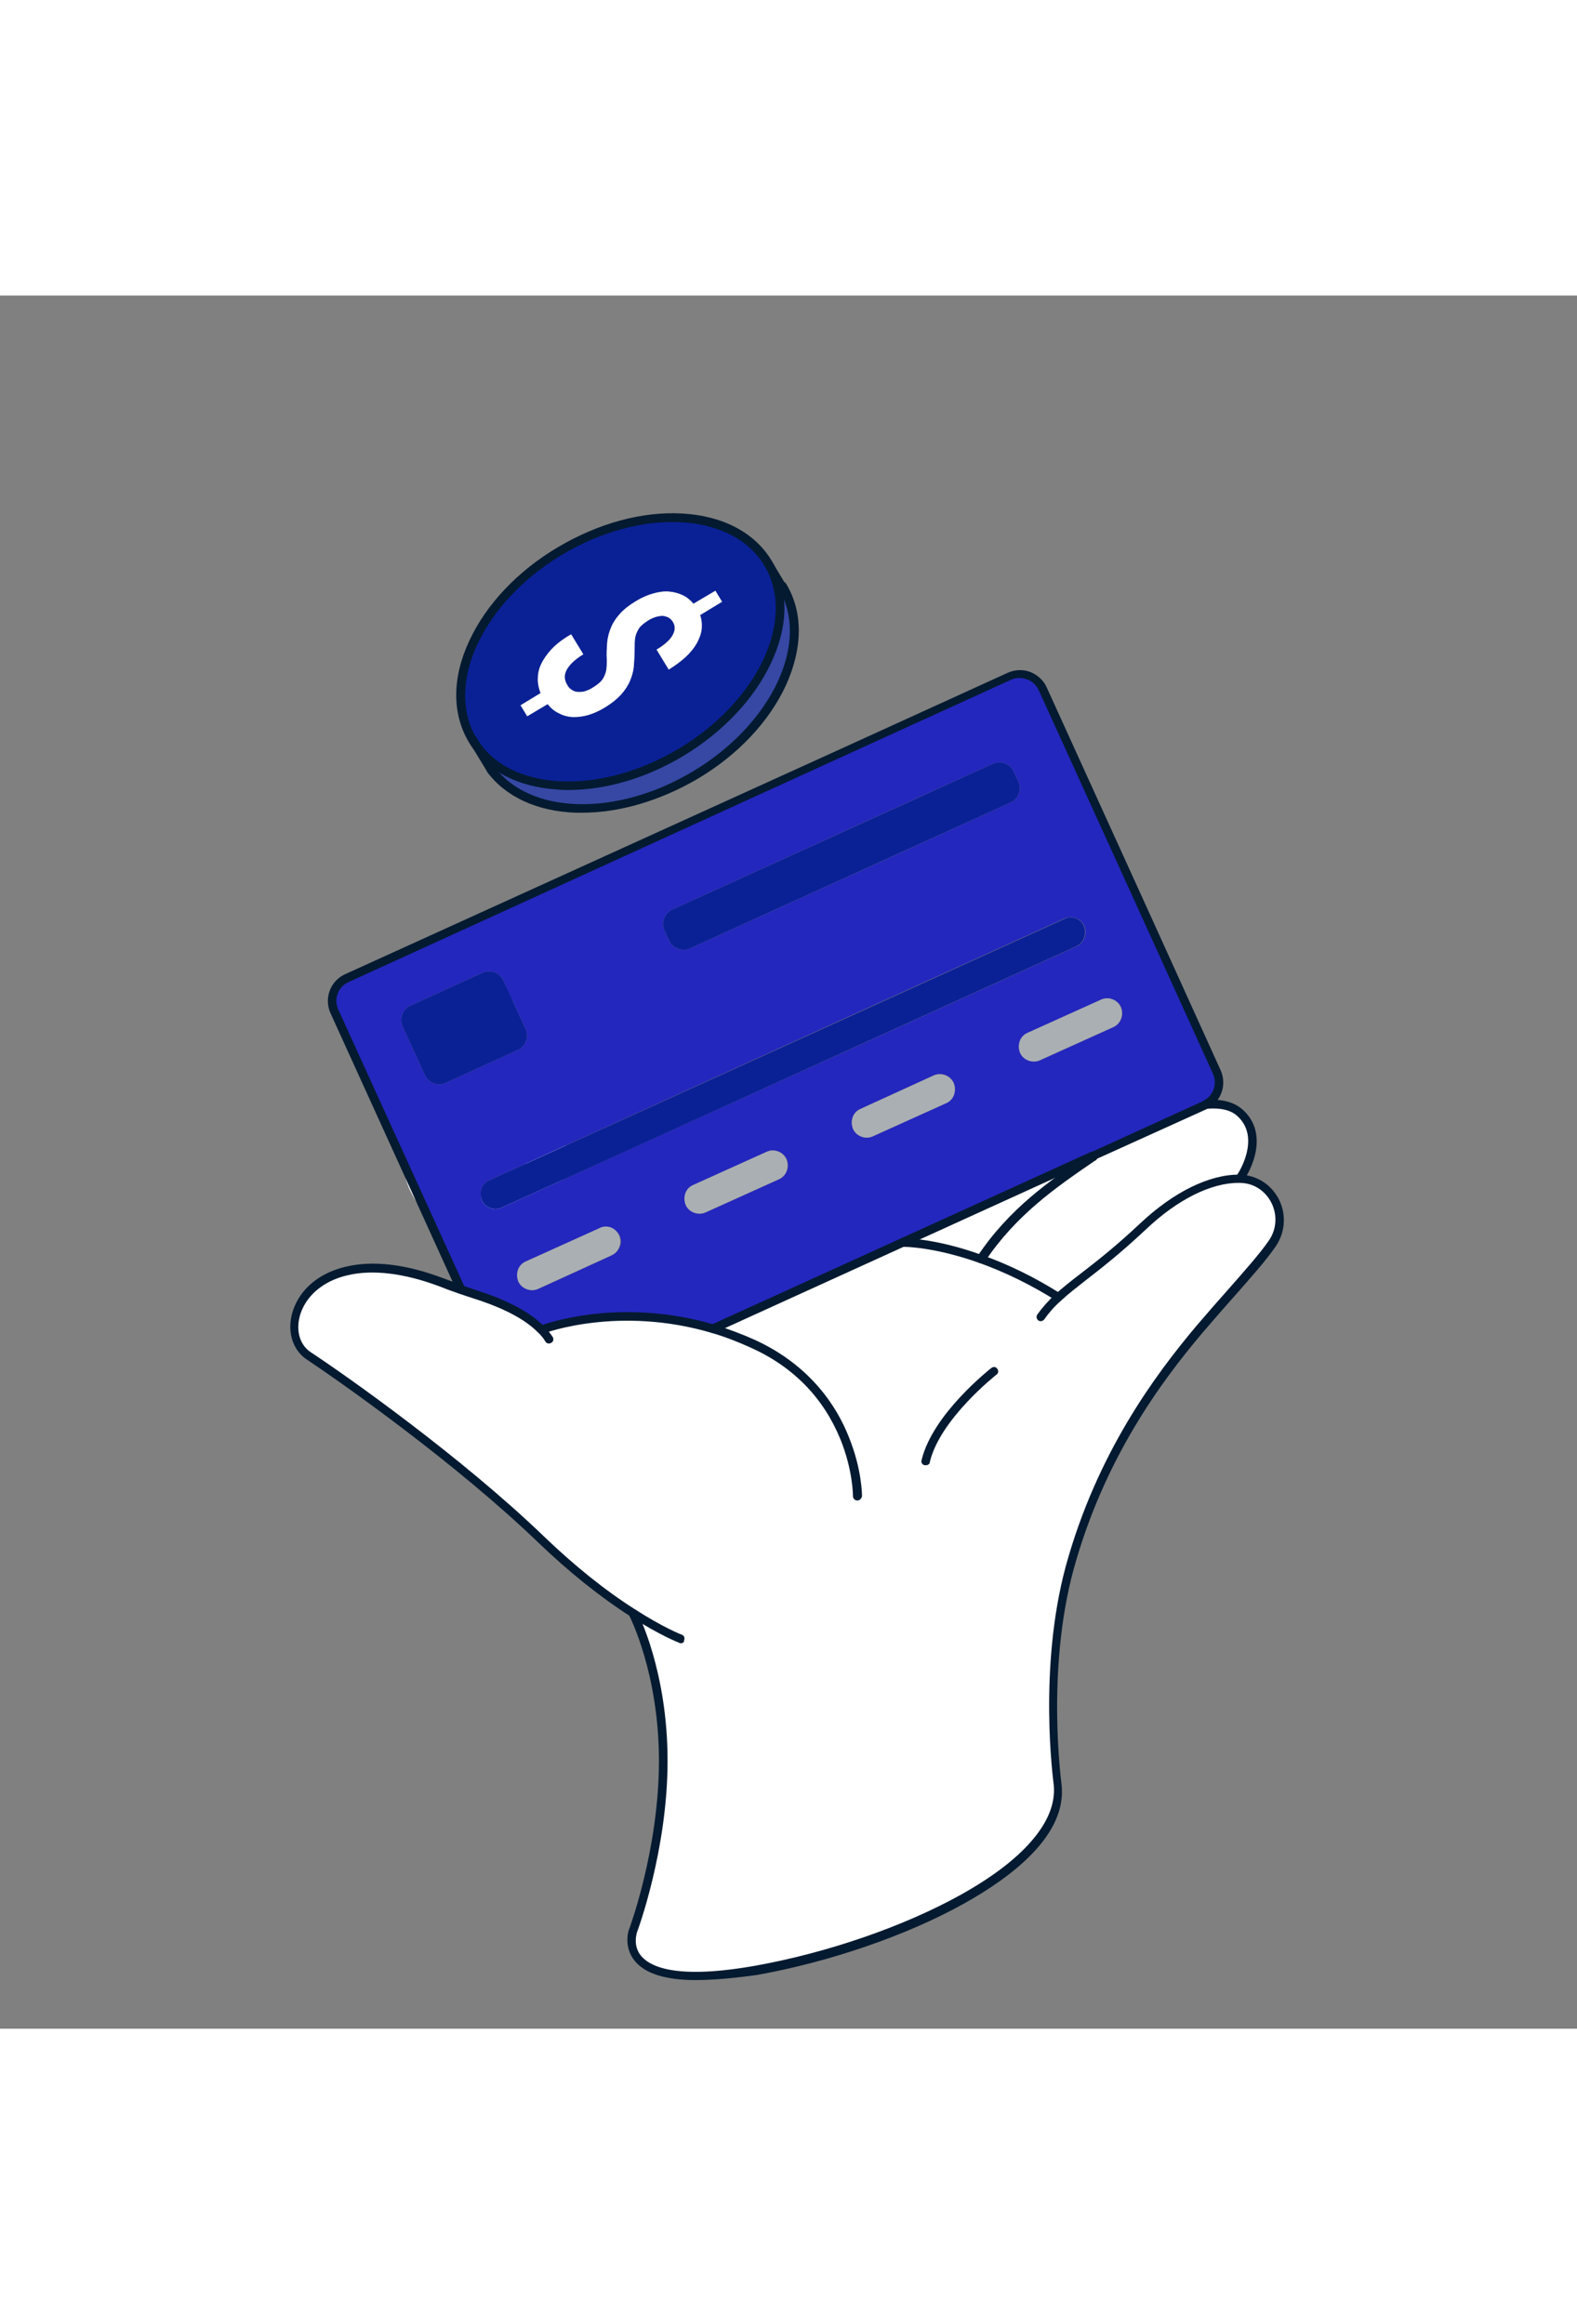 <?xml version="1.0" encoding="UTF-8"?> <svg xmlns="http://www.w3.org/2000/svg" xml:space="preserve" id="Capa_1" width="300" x="0" y="0" style="enable-background:new 0 0 402.3 442" version="1.1" viewBox="0 0 402.3 442"><rect x="0" y="0" width="402.3" height="442" fill="#808080" stroke="none"/><style>.st0{fill:#fff}.st1{fill:#2427bd}.st2{fill:#aaafb3}.st3{fill:#0a2196}.st5{fill:#041a30}</style><path d="M123.6 208.9c-5.8 0-10.6 4.7-10.6 10.6 0 5.8 4.7 10.6 10.6 10.6s10.6-4.7 10.6-10.6c0-5.9-4.7-10.6-10.6-10.6m0 31.5c-11.5 0-20.9-9.4-20.9-20.9 0-11.5 9.4-20.9 20.9-20.9 11.5 0 20.9 9.4 20.9 20.9 0 11.5-9.4 20.9-20.9 20.9" class="st0"></path><path d="M131.6 164.9c1.4 0 2.6 1.2 2.6 2.6 0 1.4-1.2 2.6-2.6 2.6-1.4 0-2.6-1.2-2.6-2.6 0-1.4 1.2-2.6 2.6-2.6M131.6 174.5c1.4 0 2.6 1.2 2.6 2.6 0 1.4-1.2 2.6-2.6 2.6-1.4 0-2.6-1.2-2.6-2.6 0-1.4 1.2-2.6 2.6-2.6" class="st1"></path><path d="M324.8 241.5c-4.1 5.9-10.9 12.8-18.7 22-5.7 6.8-11.8 14.7-17.3 24-6.3 10.5-11.9 22.6-15.7 36.7-7.3 26.6-3.1 55.3-3.1 55.3 2.5 21.2-41.9 41.1-76.8 47.4-37.9 6.8-31.7-9.9-31.7-9.9s7.7-20.4 7.7-43.3c0-22.6-7.5-37.2-7.7-37.6v-.1c-6.1-3.9-14.2-9.9-23.4-18.7-20.4-19.6-49-40-59.3-46.8-9.8-6.5-.5-31.8 34.1-18.7 1.5.6 3 1.1 4.5 1.7 1.4.5 2.8 1 4.2 1.4 4.6 1.4 12.1 4.3 16.5 8.8 0 0 19.3-7.4 43.7-.1l48.5-22.1c.4 0 8.1 0 19.8 4.2 5.8 2.1 12.5 5.1 19.8 9.7 4.7-4.4 11.1-8.1 21.8-18.3 8.4-7.9 17.3-12.2 24.6-12.1 8.4.2 13.2 9.6 8.5 16.5" class="st0"></path><path d="M316.4 208.5c7 6.4 0 16.5 0 16.5-7.3-.1-16.1 4.2-24.6 12.1-10.7 10.1-17.1 13.9-21.8 18.3-7.3-4.6-14-7.7-19.8-9.7 8.1-12.3 18.6-19.3 28.6-26.2l28.5-13c.1 0 .2-.1.3-.2 3.8-.3 6.8.4 8.8 2.2" class="st0"></path><path d="m284 186.6-18.6 8.4c-1.9.9-4.3 0-5.1-1.9-.2-.5-.3-1.1-.3-1.6 0-1.5.8-2.9 2.3-3.5l18.6-8.4c1.9-.9 4.3 0 5.1 1.9.2.5.3 1.1.3 1.6 0 1.4-.9 2.9-2.3 3.5M241.3 206l-18.6 8.4c-1.9.9-4.3 0-5.1-1.9-.2-.5-.3-1.1-.3-1.6 0-1.5.8-2.9 2.3-3.5l18.6-8.5c1.9-.9 4.3 0 5.1 1.9.2.5.3 1.1.3 1.6 0 1.5-.8 3-2.3 3.6m-78.4 10.7L128 232.6c-1.9.9-4.3 0-5.1-1.9-.2-.5-.3-1.1-.3-1.6 0-1.5.8-2.9 2.3-3.5l40.6-18.5 53.6-24.4 52.4-23.8c1.9-.9 4.3 0 5.1 1.9.2.5.3 1.1.3 1.6 0 1.5-.8 2.9-2.3 3.6l-58.1 26.4-53.6 24.3zm35.8 8.7-18.6 8.4c-1.9.9-4.3 0-5.1-1.9-.2-.5-.3-1.1-.3-1.6 0-1.5.8-2.9 2.3-3.5l18.6-8.4c1.9-.9 4.3 0 5.1 1.9.2.5.3 1.1.3 1.6 0 1.4-.9 2.9-2.3 3.5M156 244.8l-.4.2-18.2 8.3c-1.9.9-4.3 0-5.1-1.9-.2-.5-.3-1.1-.3-1.6 0-1.5.8-2.9 2.3-3.5l18.6-8.4c1.6-.7 3.4-.3 4.5.9.3.3.5.6.7 1 .2.5.3 1.1.3 1.6-.1 1.3-1 2.8-2.4 3.4m-42.3-44c-2 .9-4.4 0-5.3-2l-5.7-12.4c-.9-2 0-4.4 2-5.3l18.4-8.4c2-.9 4.4 0 5.3 2l5.7 12.4c.9 2 0 4.4-2 5.3l-18.4 8.4zm57.8-44.2 7.9-3.6 53.6-24.4 20.3-9.2c2-.9 4.4 0 5.3 2l1.2 2.6c.9 2 0 4.4-2 5.3l-28.3 12.9-53.5 24.3h-.1c-2 .9-4.3 0-5.2-2l-1.2-2.6c-.9-2 0-4.4 2-5.3m139 41.4-18.1-39.9-13-28.7-4.8-10.6-8.4-18.5c-1.5-3.2-5.3-4.6-8.5-3.2l-18.7 8.5-23.2 10.5-30.5 13.9-96.8 44c-3.2 1.5-4.6 5.3-3.2 8.5l32.3 70.9c1.4.5 2.8 1 4.2 1.4 4.6 1.4 12.1 4.3 16.5 8.8 0 0 5.1-2 13.4-2.9 7.8-.9 18.5-.8 30.4 2.8l18.4-8.4 30.1-13.7 48.4-22 28.5-13c.1 0 .2-.1.3-.2 2.8-1.4 4.1-5.1 2.7-8.2" class="st1"></path><path d="M285.9 181.5c.2.5.3 1.1.3 1.6 0 1.5-.8 2.9-2.3 3.5l-18.6 8.4c-1.9.9-4.3 0-5.1-1.9-.2-.5-.3-1.1-.3-1.6 0-1.5.8-2.9 2.3-3.5l18.6-8.4c1.9-.9 4.2-.1 5.1 1.9" class="st2"></path><path d="m230.4 241.5 48.4-22c-10 6.9-20.5 13.9-28.6 26.2-11.6-4.2-19.4-4.2-19.8-4.2" class="st0"></path><path d="M276.5 160.8c.2.5.3 1.1.3 1.6 0 1.5-.8 2.9-2.3 3.6L128 232.6c-1.9.9-4.3 0-5.1-1.9-.2-.5-.3-1.1-.3-1.6 0-1.5.8-2.9 2.3-3.5L271.5 159c1.8-1 4.2-.1 5 1.8M259.8 124c.9 2 0 4.4-2 5.3L176 166.5c-2 .9-4.4 0-5.3-2l-1.2-2.6c-.9-2 0-4.4 2-5.3l81.8-37.2c2-.9 4.4 0 5.3 2l1.2 2.6z" class="st3"></path><path d="M243.3 200.9c.2.5.3 1.1.3 1.6 0 1.5-.8 2.9-2.3 3.5l-18.6 8.4c-1.9.9-4.3 0-5.1-1.9-.2-.5-.3-1.1-.3-1.6 0-1.5.8-2.9 2.3-3.5l18.6-8.5c1.9-.8 4.2 0 5.1 2M200.6 220.3c.2.5.3 1.1.3 1.6 0 1.5-.8 2.9-2.3 3.5l-18.6 8.4c-1.9.9-4.3 0-5.1-1.9-.2-.5-.3-1.1-.3-1.6 0-1.5.8-2.9 2.3-3.5l18.6-8.4c1.9-.9 4.2-.1 5.1 1.9" class="st2"></path><path d="M199.4 74.1c8.5 14.2-1.5 35.8-22.3 48.2-20 12-42.8 11.1-52-1.6l-4.5-7.4c8.5 14.2 32.3 15.6 53.1 3.2 20.8-12.4 30.8-34.1 22.3-48.3l3.4 5.9" style="fill:#3648a4"></path><path d="m184.2 78.1-1.7-2.8-5.6 3.3c-.8-1-1.7-1.7-2.8-2.2-1.1-.5-2.2-.8-3.5-.9-1.3-.1-2.6.1-4 .5s-2.9 1-4.3 1.9c-1.7 1-3.1 2.1-4.1 3.2-1 1.1-1.8 2.3-2.3 3.5-.5 1.2-.8 2.5-1 3.9-.1 1.4-.2 2.8-.1 4.4 0 .9 0 1.7-.1 2.4s-.3 1.3-.6 1.9c-.3.6-.6 1.1-1.1 1.5-.5.5-1.1.9-1.8 1.3-.6.4-1.3.7-1.9.9-.6.2-1.2.3-1.8.2-.6 0-1.1-.2-1.6-.5s-.9-.7-1.2-1.3c-.3-.5-.5-1-.6-1.6-.1-.6 0-1.2.3-1.9s.8-1.3 1.5-2.1c.7-.7 1.7-1.4 2.9-2.2l-3.1-5.1c-2.1 1.2-3.7 2.5-5 3.8-1.2 1.3-2.1 2.6-2.7 3.9-.6 1.3-.8 2.6-.8 3.8 0 1.2.3 2.4.7 3.5l-5.1 3.1 1.7 2.8 5.2-3.1c.8 1 1.7 1.7 2.8 2.3 1.1.5 2.2.9 3.5 1 1.3.1 2.6-.1 4-.5s2.9-1 4.4-2c1.7-1 3-2.1 4-3.2s1.8-2.3 2.3-3.5c.5-1.2.9-2.5 1-3.9.1-1.4.2-2.8.2-4.4 0-1 0-1.8.1-2.5s.3-1.3.6-1.9c.3-.5.6-1 1.1-1.5.5-.4 1-.8 1.6-1.2.6-.4 1.3-.7 1.9-.9.6-.2 1.2-.3 1.8-.3.6 0 1.1.1 1.5.4.5.2.9.6 1.2 1.2.6 1 .5 2.1-.1 3.3-.7 1.2-2.1 2.4-4.1 3.7l3.1 5.1c1.7-1 3.2-2.1 4.4-3.3s2.2-2.3 2.8-3.5c.7-1.2 1.1-2.4 1.2-3.6.1-1.2 0-2.4-.4-3.5l5.6-3.4zm11.8-9.8c8.5 14.2-1.5 35.8-22.3 48.3-20.8 12.4-44.6 11-53.1-3.2s1.5-35.8 22.3-48.2 44.6-11.1 53.1 3.1" class="st3"></path><path d="m182.5 75.3 1.7 2.8-5.6 3.4c.4 1.1.5 2.3.4 3.5-.1 1.2-.6 2.4-1.2 3.6-.7 1.2-1.6 2.4-2.8 3.5-1.2 1.1-2.7 2.2-4.4 3.3l-3.1-5.1c2.1-1.2 3.5-2.5 4.1-3.7.7-1.2.7-2.3.1-3.3-.3-.5-.7-.9-1.2-1.2-.5-.2-1-.4-1.5-.4-.6 0-1.1.1-1.8.3-.6.2-1.3.5-1.9.9-.6.4-1.2.8-1.6 1.2-.5.4-.8.9-1.1 1.5-.3.6-.5 1.2-.6 1.9-.1.7-.1 1.6-.1 2.5 0 1.6-.1 3-.2 4.4-.1 1.4-.5 2.7-1 3.9-.5 1.2-1.3 2.4-2.3 3.5-1 1.1-2.4 2.2-4 3.2-1.5.9-3 1.6-4.4 2-1.4.4-2.7.5-4 .5-1.3-.1-2.4-.4-3.5-1-1.1-.5-2-1.3-2.8-2.3l-5.2 3.1-1.7-2.8 5.1-3.1c-.4-1.1-.7-2.2-.7-3.5 0-1.2.2-2.5.8-3.8.6-1.3 1.5-2.6 2.7-3.9 1.2-1.3 2.9-2.6 5-3.8l3.1 5.1c-1.2.7-2.2 1.5-2.9 2.2-.7.7-1.2 1.4-1.5 2.1-.3.7-.4 1.3-.3 1.9.1.6.3 1.1.6 1.6.3.6.7 1 1.2 1.3.5.3 1 .5 1.6.5.6 0 1.2 0 1.8-.2.6-.2 1.3-.5 1.9-.9.7-.4 1.3-.9 1.8-1.3.5-.5.9-1 1.1-1.5.3-.6.5-1.2.6-1.9.1-.7.1-1.5.1-2.4-.1-1.5 0-3 .1-4.4.1-1.4.5-2.7 1-3.9.5-1.2 1.3-2.4 2.3-3.5 1-1.1 2.4-2.2 4.1-3.2 1.5-.9 2.9-1.5 4.3-1.9 1.4-.4 2.8-.6 4-.5 1.3.1 2.4.4 3.5.9s2 1.3 2.8 2.2l5.6-3.3z" class="st0"></path><path d="M157.9 239.7c.2.5.3 1.1.3 1.6 0 1.5-.8 2.9-2.3 3.5l-18.6 8.5c-1.9.9-4.3 0-5.1-1.9-.2-.5-.3-1.1-.3-1.6 0-1.5.8-2.9 2.3-3.5l18.6-8.4c1.9-1.1 4.3-.2 5.1 1.8" class="st2"></path><path d="M134.1 187.1c.9 2 0 4.4-2 5.3l-18.4 8.4c-2 .9-4.4 0-5.3-2l-5.7-12.4c-.9-2 0-4.4 2-5.3l18.4-8.4c2-.9 4.4 0 5.3 2l5.7 12.4z" class="st3"></path><path d="M121.5 112.8c8.2 13.7 31.3 14.9 51.6 2.8 20.3-12.1 30.1-33.1 21.9-46.7-8.2-13.7-31.3-14.9-51.6-2.8-20.2 12.1-30 33-21.9 46.7m23.5 13.3c-.9 0-1.8 0-2.6-.1-10.4-.6-18.5-4.9-22.8-12.1-4.3-7.2-4.3-16.4.1-25.8 4.3-9.3 12.3-17.8 22.6-23.9 10.3-6.1 21.5-9.2 31.8-8.6 10.4.6 18.5 4.9 22.8 12.1 4.3 7.2 4.3 16.4-.1 25.8-4.3 9.3-12.3 17.8-22.6 24-9.4 5.6-19.6 8.6-29.2 8.6" class="st5"></path><path d="M199.4 75.2c-.4 0-.7-.2-.9-.5l-3.5-5.8c-.3-.5-.1-1.2.4-1.5.5-.3 1.2-.1 1.5.4l3.5 5.8c.3.5.1 1.2-.4 1.5-.2.1-.4.1-.6.1" class="st5"></path><path d="M199.9 75.9c-.4 0-.7-.2-.9-.5l-.4-.7c-.3-.5-.1-1.2.4-1.5.5-.3 1.2-.1 1.5.4l.4.7c.3.5.1 1.2-.4 1.5-.3.1-.4.1-.6.1" class="st5"></path><path d="M148.5 131.9H147c-10-.3-18.1-4.1-22.8-10.5v-.1l-4.5-7.4c-.3-.5-.2-1.2.4-1.5.5-.3 1.2-.2 1.5.4l4.5 7.3c9 12.3 31.2 12.9 50.6 1.3 20.3-12.1 30.1-33.1 21.9-46.7v-.1c-.1-.2-.1-.3-.1-.5 0-.6.5-1.1 1.1-1.1.4 0 .8.2 1 .6 4.3 7.2 4.2 16.3-.1 25.8-4.3 9.3-12.3 17.8-22.6 23.9-9.6 5.6-19.9 8.6-29.4 8.6M117.6 254.6c-.4 0-.8-.2-1-.6l-32.3-71c-1.7-3.8 0-8.2 3.7-9.9l127.2-57.8 41.9-19.1c1.8-.8 3.9-.9 5.7-.2s3.4 2.1 4.2 3.9l26.3 57.8 18.1 39.9c1.6 3.6.2 7.9-3.3 9.7-.5.3-1.2.1-1.5-.5-.3-.5-.1-1.2.5-1.5 2.5-1.3 3.5-4.3 2.3-6.9l-18.1-39.9-26.3-57.8c-.6-1.3-1.6-2.3-3-2.8-1.3-.5-2.8-.5-4.1.1L216 117.1l-127.1 58c-2.7 1.2-3.8 4.4-2.6 7l32.3 70.9c.3.6 0 1.2-.5 1.5-.2 0-.4.1-.5.1" class="st5"></path><path d="M278.8 220.6c-.4 0-.8-.2-1-.6-.3-.6 0-1.2.5-1.5l28.5-13c.1 0 .2-.1.3-.1.5-.3 1.2-.1 1.5.4.3.5.1 1.2-.4 1.5-.1.1-.3.1-.4.2l-28.5 12.9c-.2.1-.3.2-.5.2" class="st5"></path><path d="M181.9 264.6c-.4 0-.8-.2-1-.6-.3-.6 0-1.2.5-1.5l96.9-44.1c.6-.3 1.2 0 1.5.5.3.6 0 1.2-.5 1.5l-96.9 44.1c-.2.1-.3.1-.5.1M177.5 429.6c-7.6 0-12.8-1.6-15.5-4.8-3.1-3.7-1.6-8.1-1.5-8.2.1-.2 7.6-20.5 7.6-42.9s-7.5-36.9-7.6-37.1c-.3-.5-.1-1.2.5-1.5.5-.3 1.2-.1 1.5.5.3.6 7.8 15.2 7.8 38.1 0 22.8-7.7 43.5-7.8 43.7 0 .1-1.2 3.4 1.1 6.1 2.6 3 9.7 5.9 29.3 2.4 18.3-3.3 37.7-10 52.1-18 7.9-4.4 14-9 18-13.6 4.4-5 6.3-9.9 5.8-14.6-.1-.9-4-29.5 3.1-55.7 7.9-28.7 22.7-48.6 33.2-61.1 2.9-3.4 5.7-6.6 8.2-9.4 4.2-4.8 7.9-8.9 10.4-12.5 2-2.9 2.2-6.6.6-9.7-1.6-3.1-4.6-5-8.1-5h-.3c-7 0-15.6 4.3-23.5 11.8-6.6 6.2-11.5 10-15.5 13.1-2.4 1.9-4.5 3.5-6.3 5.2-1.7 1.5-3 3-4.2 4.7-.4.5-1 .6-1.5.3-.5-.4-.6-1-.3-1.5 1.3-1.8 2.7-3.4 4.5-5.1 1.9-1.7 4-3.4 6.5-5.3 3.9-3 8.8-6.8 15.3-12.9 8.5-8 17.7-12.5 25.3-12.4 4.3.1 8 2.4 10 6.2 2 3.9 1.7 8.4-.7 12-2.6 3.8-6.3 7.9-10.6 12.8-2.5 2.8-5.3 6-8.2 9.4-10.4 12.3-25 31.9-32.8 60.2-7.1 26-3.1 54.6-3.1 54.9 1.5 12.9-12.7 23.6-24.9 30.4-14.5 8.1-34.3 14.9-52.8 18.2-5.8.8-11.1 1.3-15.6 1.3" class="st5"></path><path d="M173.7 343.7c-.1 0-.3 0-.4-.1-.2-.1-4.8-1.8-12.4-6.7-7.8-5-15.8-11.4-23.6-18.9-20.9-20.1-49.8-40.5-59.1-46.7-4.3-2.9-5.4-9-2.6-14.5 2.3-4.5 6.7-7.7 12.5-9.1 7-1.7 15.5-.7 25.2 3 1.7.6 3.2 1.2 4.5 1.7 1.5.5 2.9 1 4.1 1.4 5.3 1.7 12.5 4.6 16.9 9.1.9.9 1.6 1.8 2.2 2.7.3.5.2 1.2-.4 1.5-.5.3-1.2.2-1.5-.4-.5-.8-1.1-1.6-1.9-2.3-4.3-4.4-11.9-7.2-16-8.5-1.3-.4-2.7-.9-4.2-1.4-1.4-.5-2.9-1-4.6-1.7-9.2-3.5-17.5-4.5-23.9-2.9-5.1 1.2-9.1 4.1-11.1 8-2.3 4.5-1.5 9.4 1.9 11.6 9.4 6.2 38.4 26.7 59.4 46.9 7.7 7.4 15.5 13.7 23.2 18.6 7.3 4.7 11.9 6.5 12 6.5.6.2.9.9.6 1.4.1.5-.3.8-.8.8" class="st5"></path><path d="M218.7 307.3c-.6 0-1.1-.5-1.1-1.1 0-.1 0-6.6-3.2-14.5-4.3-10.5-11.9-18.4-22.7-23.3-3.3-1.5-6.6-2.8-10-3.8-23.8-7.1-42.8 0-43 .1-.6.2-1.2-.1-1.4-.6-.2-.6.1-1.2.6-1.4.2-.1 5-1.9 13-2.9 7.3-.9 18.7-1.1 31.5 2.7 3.5 1.1 7 2.4 10.3 3.9 14.1 6.5 20.8 17 23.8 24.6 3.4 8.3 3.4 14.9 3.4 15.2-.1.6-.6 1.1-1.2 1.1M270 256.5c-.2 0-.4-.1-.6-.2-6.4-4-12.9-7.2-19.6-9.6-11.5-4.1-19.1-4.1-19.4-4.1-.6 0-1.1-.5-1.1-1.1 0-.6.5-1.1 1.1-1.1.3 0 8.3 0 20.1 4.3 6.8 2.4 13.5 5.7 20 9.8.5.3.7 1 .3 1.5-.1.3-.4.5-.8.5" class="st5"></path><path d="M250.2 246.8c-.2 0-.4-.1-.6-.2-.5-.3-.6-1-.3-1.5 8.1-12.2 18.4-19.3 28.4-26.1l.5-.3c.2-.1.4-.2.7-.2.6 0 1.1.5 1.1 1.1 0 .3-.1.6-.3.8l-.1.1-.5.3c-9.8 6.7-19.9 13.7-27.8 25.5-.4.3-.7.5-1.1.5M316.4 226.1c-.2 0-.4-.1-.6-.2-.5-.3-.6-1-.3-1.5 0 0 1.7-2.4 2.5-5.6 1-4 .2-7.2-2.3-9.5-1.7-1.6-4.4-2.2-7.9-1.9h-.1c-.6 0-1.1-.5-1.1-1.1 0-.6.5-1.1 1-1.1 4.1-.4 7.3.5 9.5 2.5 3.2 2.9 4.2 7 3 11.7-.9 3.5-2.7 6.1-2.8 6.2-.2.4-.6.5-.9.5M236.2 298.3h-.3c-.6-.1-1-.7-.8-1.3 2.8-11.7 17.2-23 17.8-23.5.5-.4 1.2-.3 1.5.2.4.5.3 1.2-.2 1.5-.1.1-14.4 11.3-17 22.3 0 .5-.5.8-1 .8" class="st5"></path></svg> 